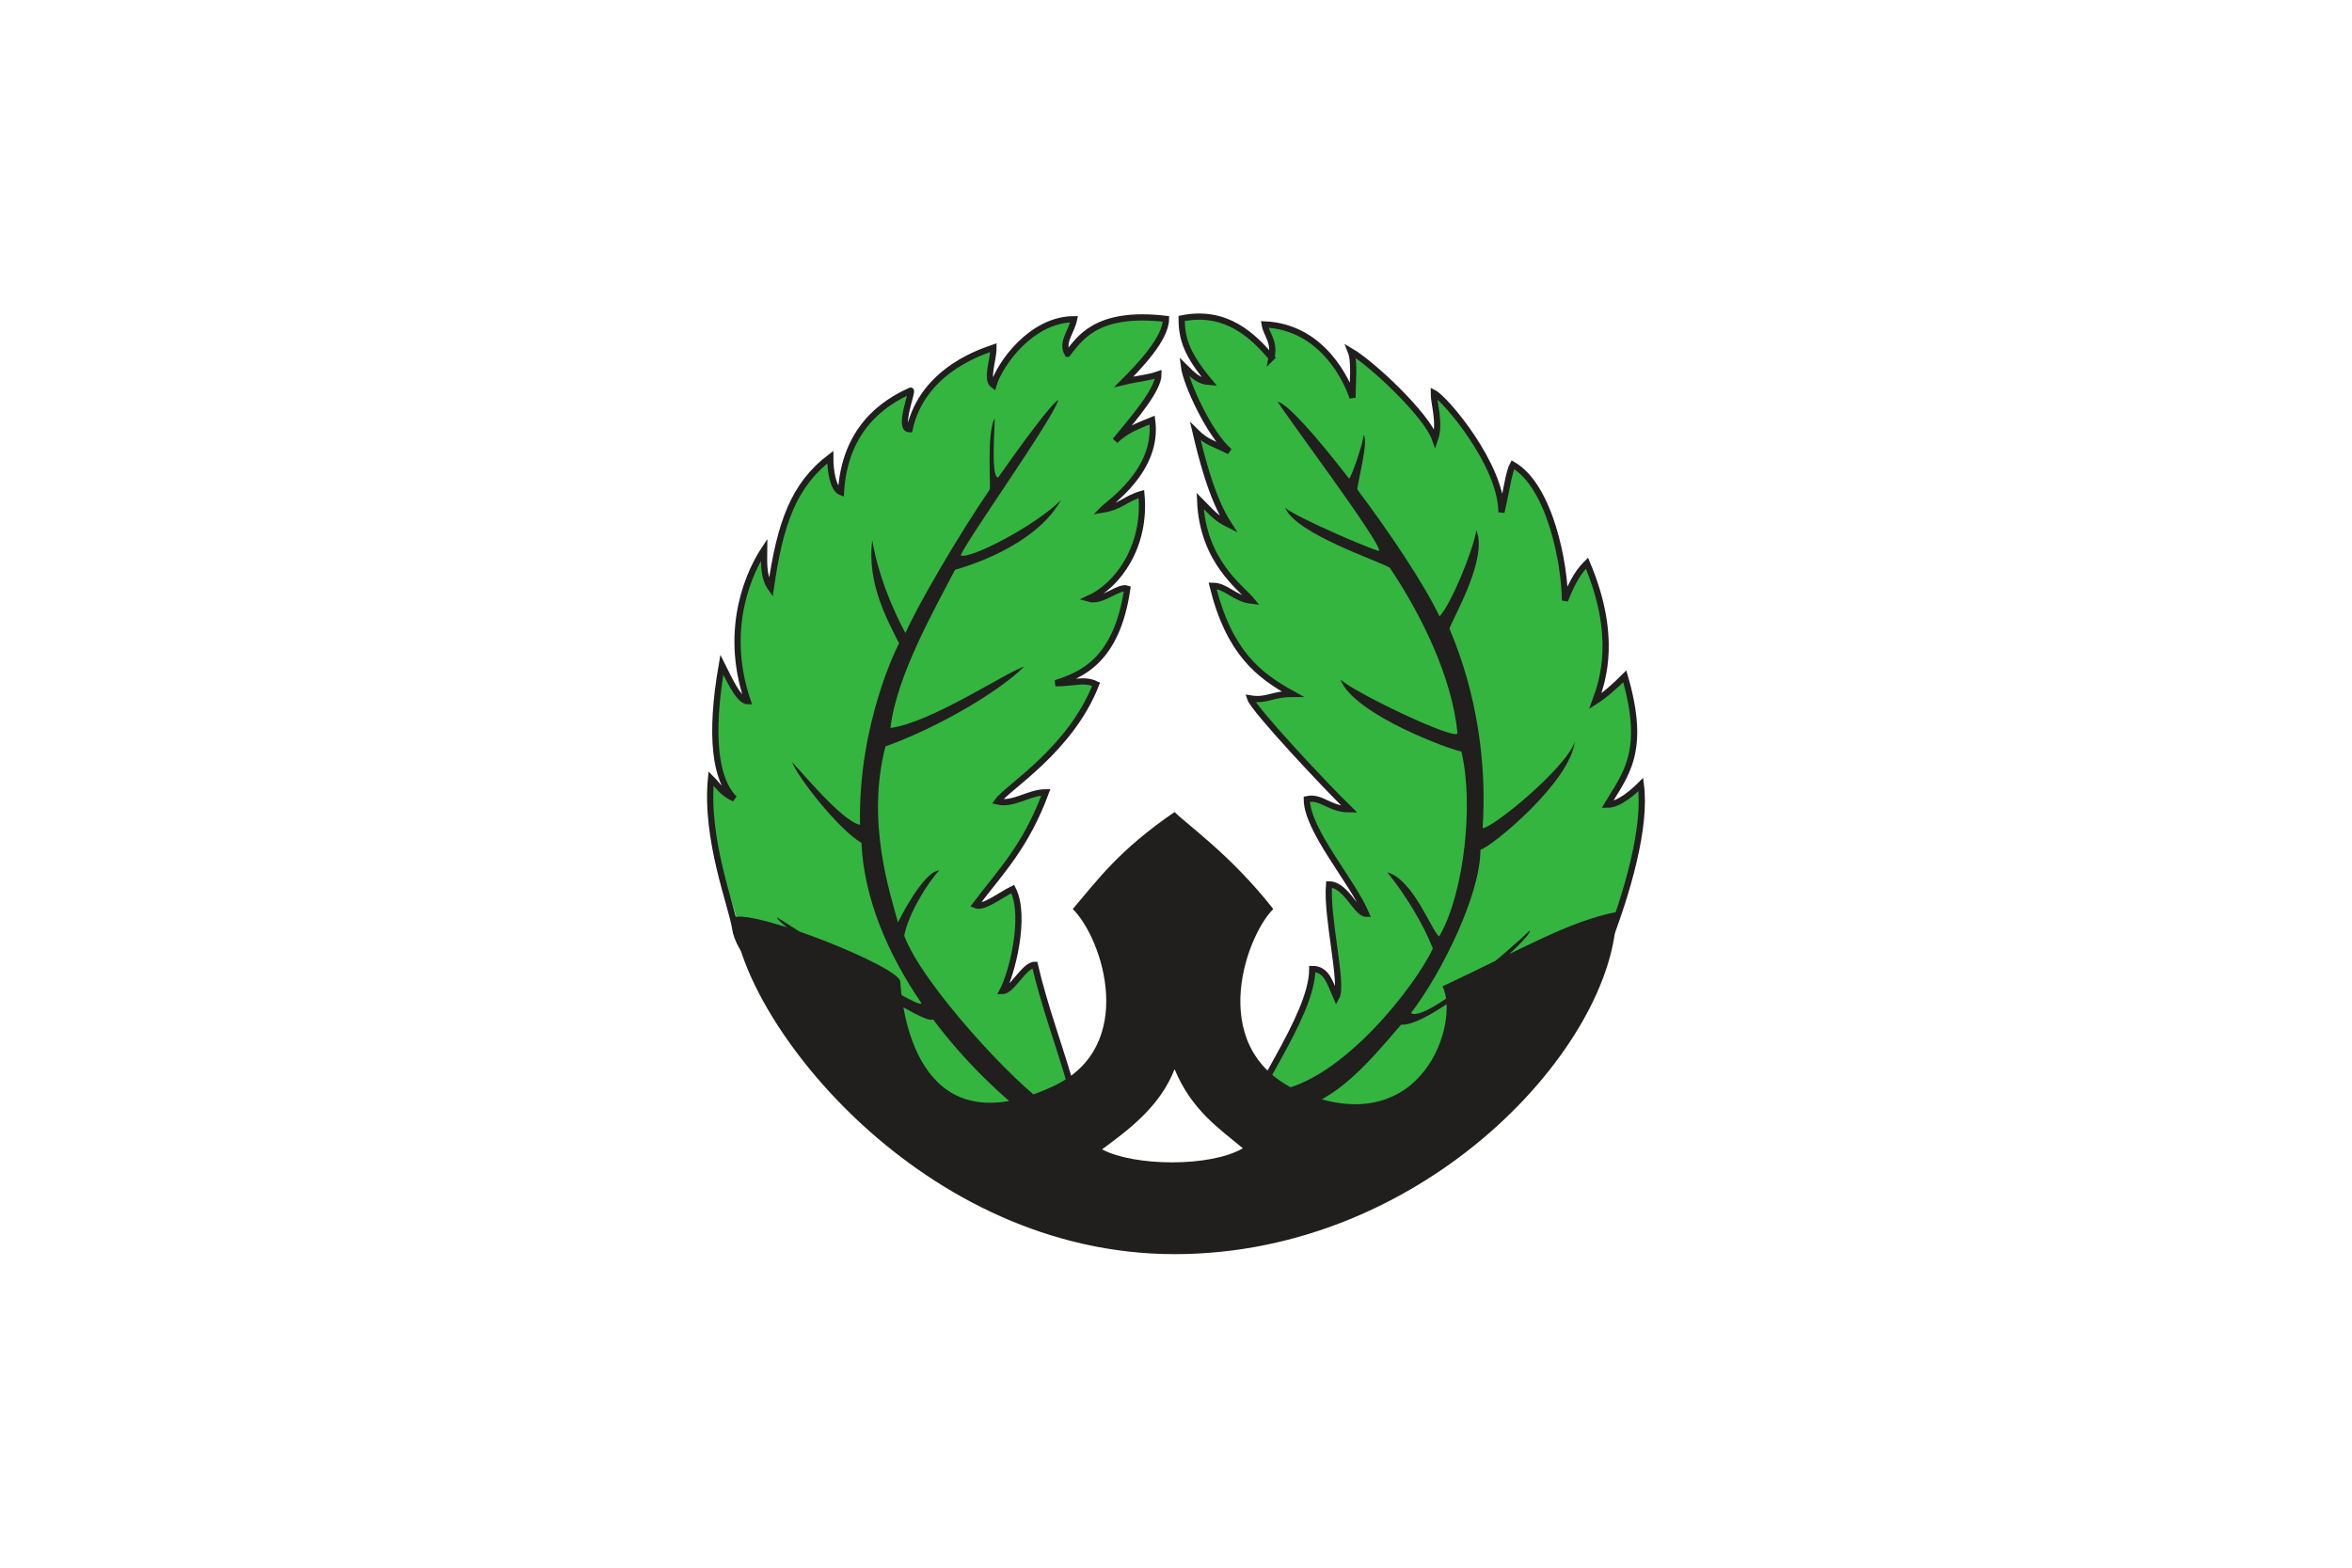 <svg xmlns="http://www.w3.org/2000/svg" width="900" height="600">
<path d="M0 0h900v600H0z" fill="#fff"/>
<path d="M486.552 136.834c1.238-6.487-1.931-8.517-2.625-12.677 22.335.99 31.67 21.889 33.601 28.054 0-6.537.941-13.792-.668-17.803 8.245 4.803 28.995 24.34 32.264 33.6 2.104-6.24-.495-13.395-.495-17.63 4.481 2.254 25.9 27.585 25.9 45.685 2.228-9.979 2.922-15.575 4.358-18.224 14.46 8.32 19.933 38.627 19.933 51.974 3.367-8.592 5.967-11.787 8.443-14.263 11.638 27.659 6.29 44.471 3.17 52.816 3.739-2.402 7.304-5.522 11.29-9.508 8.47 28.92.15 37.637-6.685 49.126 4.532 0 9.88-4.779 12.827-7.726 4.308 32.487-28.847 101.026-35.31 105.458-8.988 6.141-107.365 40.51-115.684 26.272-1.09-9.706 25.28-42.391 25.28-61.135 5.424 0 6.612 4.878 9.212 10.845 2.749-4.853-3.912-30.852-2.798-43.208 6.537 0 10.474 11.241 14.188 11.241-5.224-12.38-22.706-32.04-22.706-43.852 5.547-1.263 8.716 3.888 16.367 3.888-9.632-9.36-36.671-38.281-38.033-42.466 6.611 1.065 8.196-1.708 16.12-1.708-12.876-7.132-24.167-15.773-30.506-41.401 5.348 0 8.27 4.977 15.055 5.745-4.012-4.928-18.819-14.857-19.81-38.232 4.185 4.185 5.894 6.562 10.92 9.038-6.561-10.028-10.597-26.593-12.702-35.582 4.358 4.358 7.131 4.556 13 7.602-7.652-6.413-16.64-26.098-17.432-32.561 3.763 3.764 5.744 5.745 9.904 6.017-8.641-10.375-10.771-16.243-10.771-24.34 17.135-3.467 27.336 6.735 34.393 14.955m-78.047-1.436c-2.526-4.407 1.46-8.196 2.5-13.222-16.366 0-28.524 17.209-30.877 25.231-3.02-2.228.024-9.335.024-14.312-2.402.867-27.039 7.75-32.115 31.2-4.73-.024 1.684-15.352.396-14.783-10.499 4.68-25.157 14.634-26.643 38.85-3.021-1.213-4.086-8.047-4.086-13.42-13.94 10.622-19.19 25.108-22.755 50.117-3.244-4.655-2.501-11.366-2.501-14.808-4.78 7.23-16.194 29.243-6.339 58.115-3.566 0-7.825-9.979-9.88-14.015-4.803 27.46-2.476 44.075 4.78 51.33-5.027-2.526-5.597-4.383-8.94-7.75-2.253 23.424 9.682 49.572 11.02 58.362 1.336 8.79 9.532 17.184 16.218 24.043 30.654 31.447 90.007 55.465 108.825 55.465 12.307 0-5.274-36.622-12.157-66.558-4.11 0-8.716 10.053-12.356 10.053 3.441-6.314 9.31-28.55 3.912-39.048-5.1 2.525-11.217 7.527-14.337 6.165 10.004-13.222 19.264-22.334 27.015-43.183-6.612 0-12.282 4.977-18.546 3.516 3.763-5.423 27.93-19.636 37.76-44.867-4.58-2.204-8.493-.372-15.525-.372 9.36-3.095 23.4-8.097 27.46-36.225-3.342-1.164-9.632 5.398-14.782 3.862 11.118-5.026 22.087-20.031 20.18-40.063-6.314 1.807-7.725 4.828-14.906 5.992 2.278-2.352 21.641-15.03 19.017-34.294-5.275 2.154-10.202 3.961-14.14 7.898 7.677-9.235 16.566-19.685 16.566-25.43-4.432 1.536-6.735 1.338-13.272 2.898 5.968-5.968 16.144-16.615 16.144-24.093-27.187-3.244-33.378 8.122-37.661 13.346" fill="#33b53f"/>
<path d="M486.577 136.834c1.213-6.487-1.956-8.517-2.65-12.677 22.335.99 31.67 21.889 33.626 28.054 0-6.537.916-13.792-.693-17.803 8.245 4.803 28.995 24.34 32.264 33.6 2.104-6.24-.495-13.395-.495-17.63 4.481 2.254 25.9 27.585 25.9 45.685 2.228-9.979 2.922-15.575 4.358-18.224 14.46 8.32 19.932 38.627 19.932 51.974 3.368-8.592 5.968-11.787 8.444-14.263 11.638 27.659 6.29 44.447 3.17 52.816 3.738-2.402 7.304-5.522 11.29-9.508 8.469 28.92.149 37.637-6.685 49.126 4.531 0 9.88-4.779 12.826-7.726 4.309 32.487-28.846 101.026-35.31 105.458-8.987 6.141-107.364 40.51-115.683 26.272-1.09-9.706 25.28-42.391 25.28-61.135 5.423 0 6.612 4.878 9.212 10.845 2.748-4.853-3.912-30.852-2.798-43.208 6.537 0 10.474 11.241 14.188 11.241-5.225-12.38-22.706-32.04-22.706-43.852 5.547-1.263 8.716 3.888 16.367 3.888-9.632-9.36-36.671-38.281-38.033-42.466 6.611 1.065 8.196-1.708 16.12-1.708-12.876-7.132-24.167-15.773-30.506-41.401 5.348 0 8.27 4.977 15.055 5.745-4.012-4.928-18.819-14.857-19.81-38.232 4.185 4.185 5.894 6.562 10.92 9.038-6.561-10.028-10.598-26.593-12.702-35.582 4.358 4.358 7.131 4.556 13 7.602-7.652-6.413-16.64-26.098-17.433-32.561 3.764 3.764 5.745 5.745 9.905 6.017-8.642-10.375-10.771-16.243-10.771-24.34 17.135-3.467 27.336 6.735 34.418 14.955zm-78.072-1.436c-2.526-4.407 1.46-8.17 2.5-13.222-16.366 0-28.524 17.209-30.877 25.231-3.02-2.228.024-9.335.024-14.312-2.402.892-27.039 7.75-32.115 31.2-4.73-.024 1.684-15.352.396-14.783-10.499 4.68-25.157 14.634-26.643 38.85-3.021-1.213-4.086-8.047-4.086-13.395-13.94 10.597-19.19 25.083-22.755 50.092-3.244-4.655-2.501-11.366-2.501-14.808-4.78 7.23-16.194 29.268-6.339 58.115-3.566 0-7.825-9.979-9.88-14.015-4.803 27.46-2.476 44.075 4.78 51.33-5.027-2.526-5.597-4.383-8.94-7.75-2.253 23.424 7.924 48.656 9.261 57.446 1.337 8.79 11.291 18.125 17.977 24.984 30.654 31.447 90.007 55.465 108.825 55.465 12.307 0-5.274-36.647-12.157-66.558-4.11 0-8.716 10.028-12.356 10.028 3.441-6.29 9.31-28.55 3.912-39.048-5.1 2.525-11.217 7.527-14.337 6.165 10.004-13.222 19.264-22.334 27.015-43.183-6.612 0-12.282 4.977-18.546 3.516 3.788-5.423 27.93-19.636 37.76-44.867-4.58-2.204-8.493-.372-15.525-.372 9.36-3.095 23.4-8.097 27.46-36.225-3.342-1.164-9.632 5.398-14.782 3.862 11.118-5.026 22.087-20.031 20.18-40.063-6.314 1.807-7.725 4.828-14.906 5.992 2.278-2.352 21.641-15.03 19.017-34.294-5.275 2.154-10.202 3.961-14.14 7.898 7.677-9.236 16.566-19.685 16.566-25.43-4.432 1.536-6.735 1.363-13.272 2.898 5.968-5.968 16.144-16.615 16.144-24.093-27.187-3.244-33.378 8.122-37.661 13.346z" style="fill:none;stroke:#211e1e;stroke-width:2.377"/>
<path d="M527.755 210.846c-1.907 0-32.586-13.173-35.953-16.54 3.838 10.077 37.19 20.848 40.038 23.027 12.232 18.224 23.746 41.871 25.876 63.166.371 3.64-39.89-15.575-44.818-20.478 5.051 13.644 43.803 27.56 46.279 27.56 4.803 19.511 1.213 54.276-8.469 70.817-2.822-1.857-9.755-21.666-19.833-24.539 6.958 8.642 13.792 19.834 17.407 29.144-6.215 13.594-34.84 51.132-60.467 54.524-3.417.47 2.427 9.014 2.427 9.014 19.635-4.21 30.134-15.922 45.907-34.394 11.291 1.189 51.132-34.022 49.176-35.978-5.77 5.745-40.04 35.582-45.412 31.546 11.315-14.683 26.568-44.966 26.568-62.448 4.953-1.684 34.17-25.925 36.102-41.277-3.739 10.375-31.496 32.982-35.26 32.982 1.634-24.018-1.931-51.156-12.702-76.388 2.005-5.274 14.683-26.866 10.325-37.637-1.436 8.394-9.954 28.772-14.114 32.932-6.042-12.603-18.893-31.793-31.397-48.457-.52-.669 4.507-18.77 2.352-20.924 0 2.7-5.051 17.383-5.62 16.615-12.381-16.095-23.796-28.871-27.238-29.342 3.12 5.274 39.692 54.103 38.826 57.075m-145.819-28.08c-3.17 0-.817-23.424-1.436-22.507-3.07 6.462-1.213 26.246-1.808 27.138-12.058 17.654-27.485 44.15-32.214 54.87 0 0-9.583-16.787-12.703-35.482-2.154 16.788 6.092 31 10.252 39.42 0 0-15.773 30.06-14.931 69.48-6.81-1.288-22.78-20.775-26-24.019 1.833 5.349 17.58 25.653 26.544 30.927.966 21.17 9.98 42.366 22.93 61.309 0 3.69-55.912-33.725-55.243-32.76-.545 2.452 56.282 42.367 59.7 38.975 11.736 15.698 25.999 29.59 40.261 40.212l5.051-6.24c-13.346-8.245-49.72-47.69-56.331-66.013 1.609-8.617 9.458-20.948 13.42-24.935-4.259 0-11.142 10.524-15.822 19.884-2.7-10.276-12.381-38.257-4.78-67.351 21.221-7.676 44.001-21.468 53.114-30.58-6.488 1.907-35.607 21.493-51.207 23.523 2.303-20.081 17.234-46.08 24.712-60.566 10.994-3.045 32.115-11.514 40.51-26.618-9.83 9.83-35.062 22.904-38.356 21.096 2.972-6.809 34.988-51.676 37.39-59.451-2.303.866-14.312 17.184-23.053 29.688M487.221 347.9c-16.07-20.502-32.636-32.016-37.761-37.117-21.468 14.708-29.441 26-38.95 37.117 11.589 11.588 24.786 52.593-7.255 67.722-50.909 24.018-57.842-25.85-58.758-39.99-.371-5.57-54.722-27.36-63.76-24.587C284.104 391.38 352.916 480 449.46 480c96.544 0 169.045-80.746 169.045-130.937-18.373 3.615-35.656 13.94-66.509 28.45 6.66 13.322-7.255 58.66-52.618 41.129-38.825-15.03-23.077-59.823-12.157-70.743" fill="#211e1e"/>
<path fill="#fff" d="M475.583 439.49c-12.48 7.28-41.673 6.934-53.88.397 9.88-7.305 22.087-16.145 27.757-30.68 6.562 15.897 17.556 23.053 26.123 30.283"/>
</svg>
